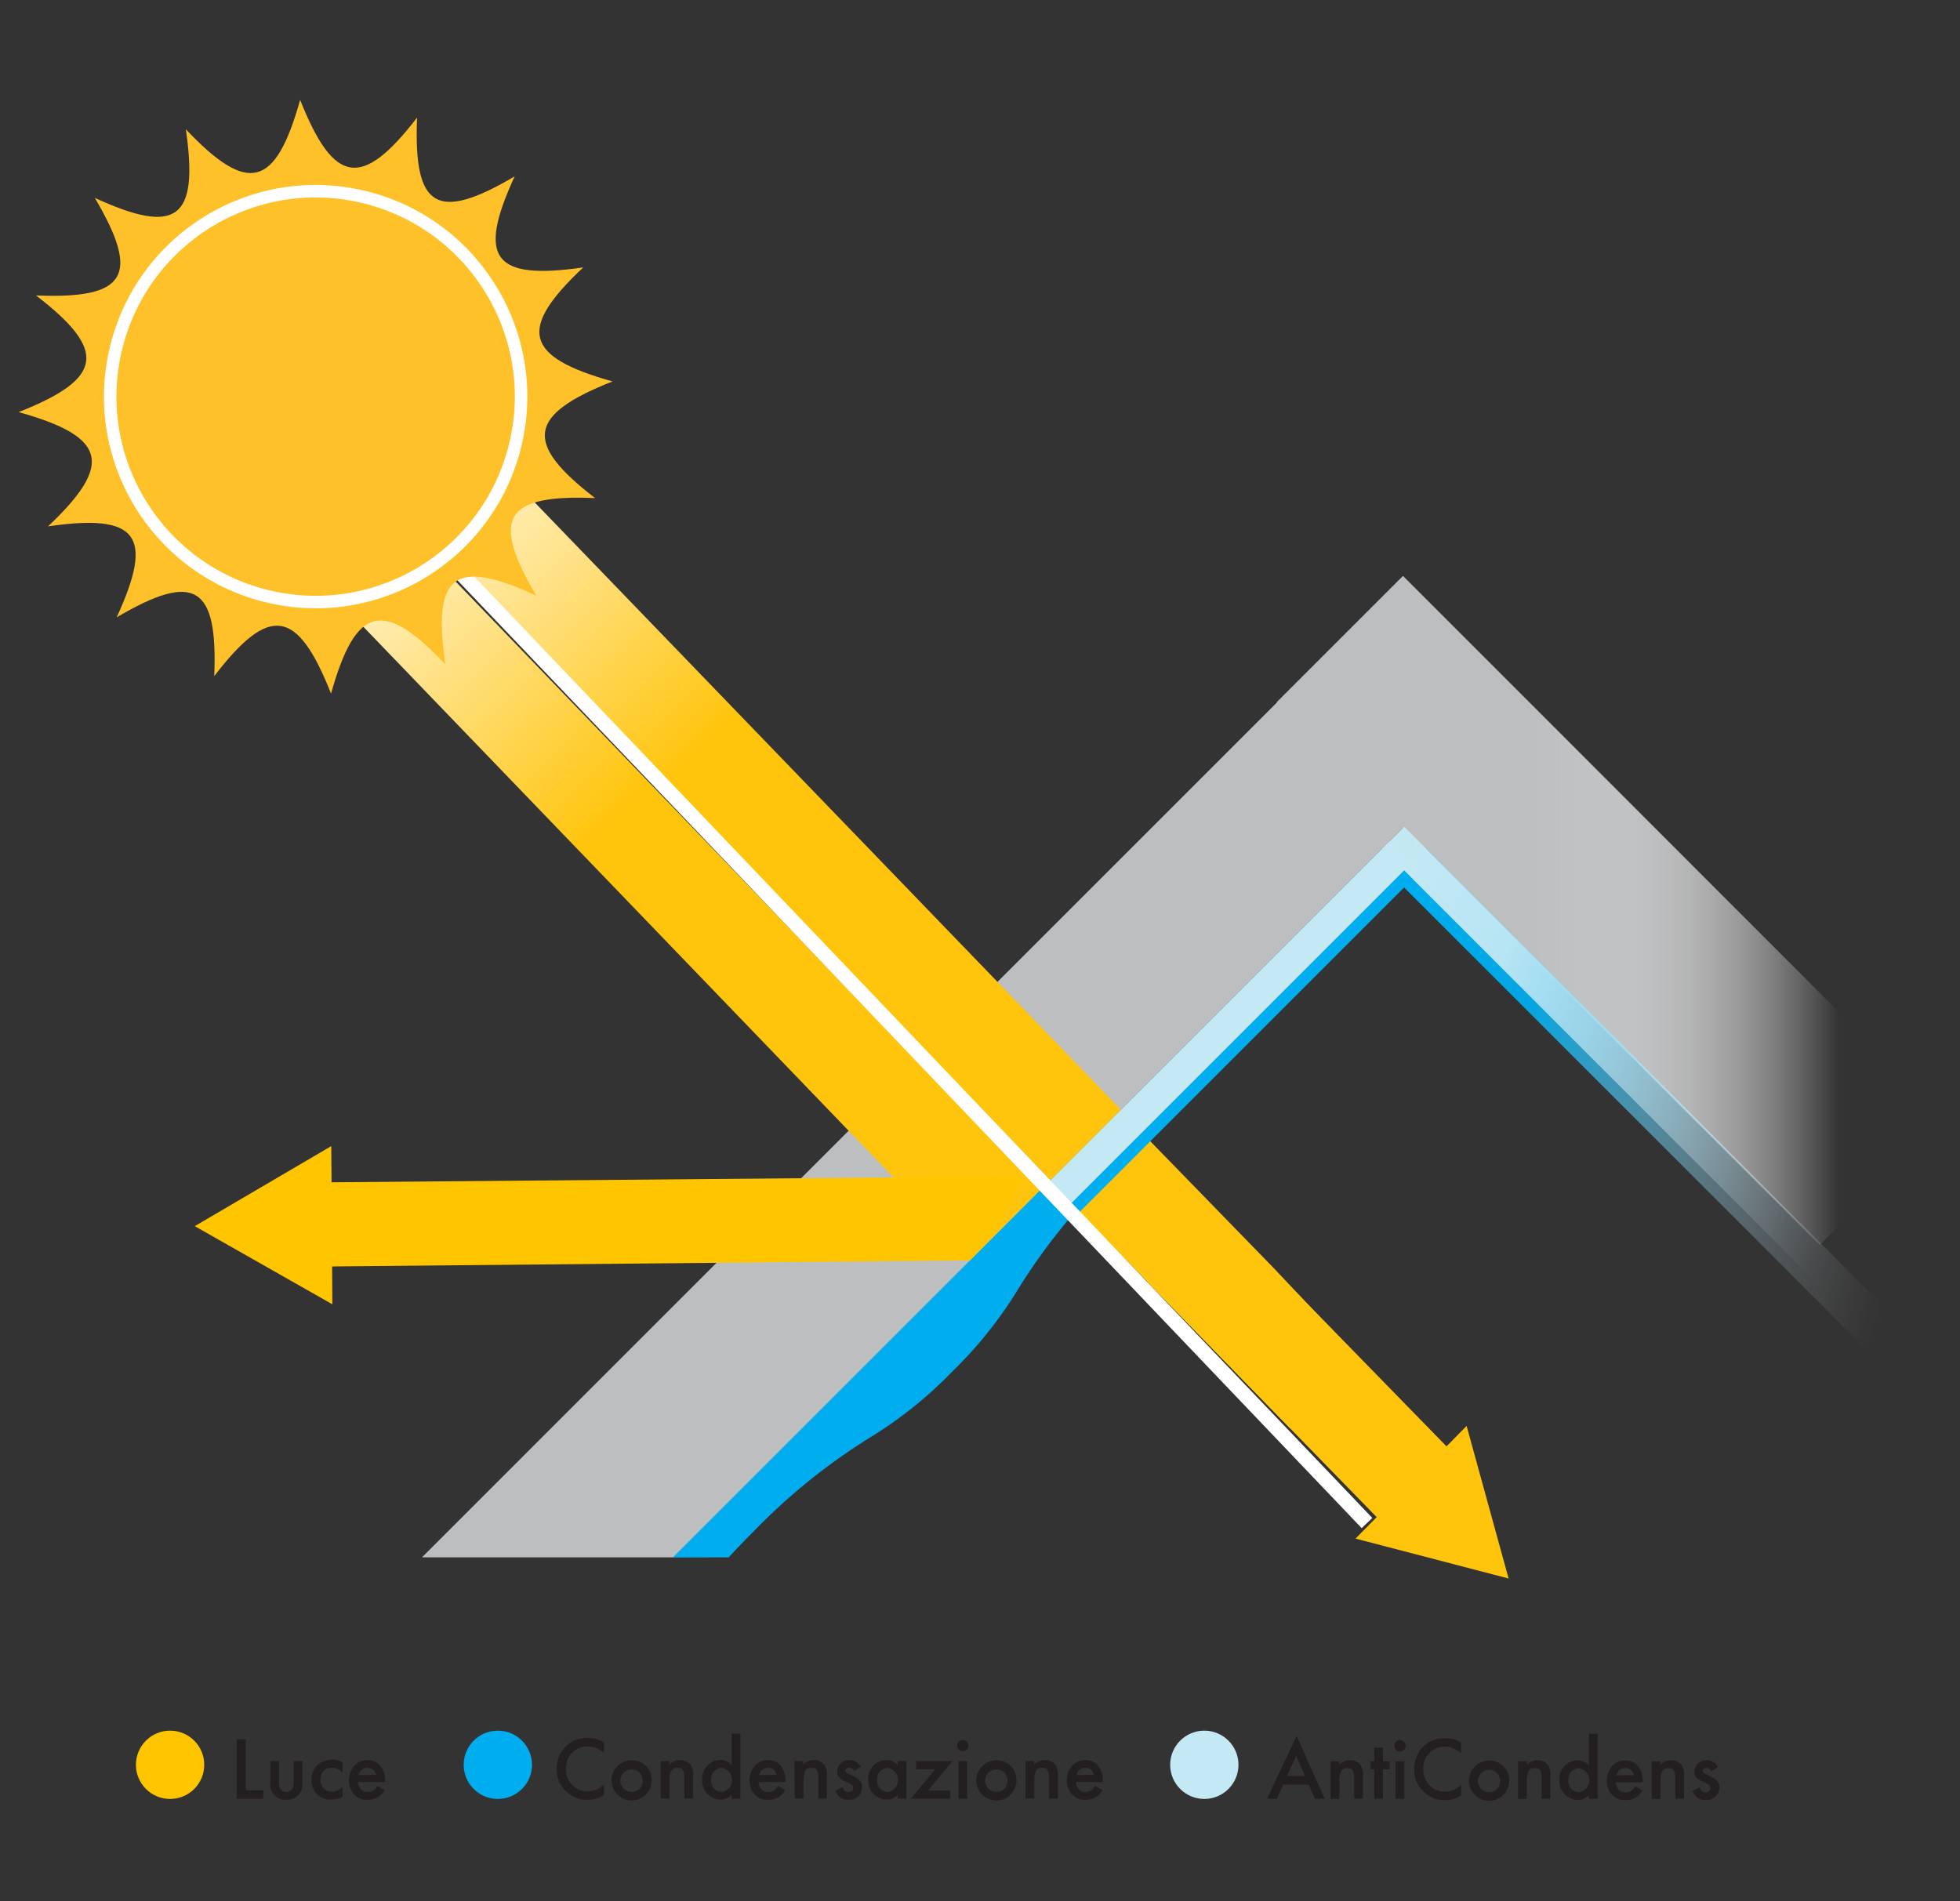 <svg id="stippelijnen" xmlns="http://www.w3.org/2000/svg" xmlns:xlink="http://www.w3.org/1999/xlink" viewBox="0 0 400 388"><rect x="0" y="0" width="400" height="388" fill="#333333" stroke="none"/><defs><style>.cls-1,.cls-14{fill:none;}.cls-2{fill:url(#linear-gradient);}.cls-3{fill:url(#linear-gradient-2);}.cls-4{fill:url(#linear-gradient-3);}.cls-5{fill:url(#linear-gradient-4);}.cls-6{fill:#bcbec0;}.cls-7{fill:url(#Naamloos_verloop_11);}.cls-8{fill:#00aeef;}.cls-9{fill:#ffc40c;}.cls-10{fill:url(#Naamloos_verloop_11-2);}.cls-11{fill:#ffc600;}.cls-12{fill:#231f20;}.cls-13{fill:#c5e9f4;}.cls-14,.cls-16{stroke:#fff;stroke-miterlimit:10;}.cls-14{stroke-width:3px;}.cls-15,.cls-16{fill:#fec129;}.cls-16{stroke-width:2.55px;}.cls-17{clip-path:url(#clip-path);}.cls-18{fill:#b68150;}</style><linearGradient id="linear-gradient" x1="260.59" y1="185.85" x2="397.11" y2="185.85" gradientTransform="translate(692.79 84.73) rotate(135)" gradientUnits="userSpaceOnUse"><stop offset="0" stop-color="#bcbec0"/><stop offset="0.36" stop-color="#bec0c2" stop-opacity="0.97"/><stop offset="0.84" stop-color="#fff" stop-opacity="0"/></linearGradient><linearGradient id="linear-gradient-2" x1="260.59" y1="185.85" x2="397.11" y2="185.85" gradientTransform="translate(692.79 84.73) rotate(135)" gradientUnits="userSpaceOnUse"><stop offset="0.38" stop-color="#bcbec0"/><stop offset="0.5" stop-color="#c7c8ca" stop-opacity="0.86"/><stop offset="0.84" stop-color="#fff" stop-opacity="0"/></linearGradient><linearGradient id="linear-gradient-3" x1="284.8" y1="277.12" x2="492.69" y2="277.12" gradientTransform="matrix(0.77, -0.23, -0.23, 0.77, 109.07, 109.07)" gradientUnits="userSpaceOnUse"><stop offset="0" stop-color="#00aeef"/><stop offset="0.22" stop-color="#00aeef" stop-opacity="0.93"/><stop offset="0.34" stop-color="#38c0f3" stop-opacity="0.73"/><stop offset="0.52" stop-color="#8ddbf8" stop-opacity="0.42"/><stop offset="0.67" stop-color="#caeefc" stop-opacity="0.19"/><stop offset="0.78" stop-color="#f1fafe" stop-opacity="0.05"/><stop offset="0.84" stop-color="#fff" stop-opacity="0"/></linearGradient><linearGradient id="linear-gradient-4" x1="277.82" y1="275.04" x2="498.98" y2="275.04" gradientTransform="matrix(-0.33, 0.71, -0.33, -0.71, 551.16, 140.87)" gradientUnits="userSpaceOnUse"><stop offset="0" stop-color="#c5e9f4"/><stop offset="0.22" stop-color="#c5e9f4" stop-opacity="0.93"/><stop offset="0.34" stop-color="#d3eef7" stop-opacity="0.71"/><stop offset="0.52" stop-color="#e6f5fa" stop-opacity="0.41"/><stop offset="0.67" stop-color="#f3fbfd" stop-opacity="0.19"/><stop offset="0.78" stop-color="#fcfefe" stop-opacity="0.05"/><stop offset="0.84" stop-color="#fff" stop-opacity="0"/></linearGradient><linearGradient id="Naamloos_verloop_11" x1="-1143.09" y1="-4342.63" x2="-1061.89" y2="-4342.63" gradientTransform="matrix(0.89, 0.92, -0.36, 0.35, -460.47, 2635.36)" gradientUnits="userSpaceOnUse"><stop offset="0" stop-color="#fff"/><stop offset="0.1" stop-color="#fffbef"/><stop offset="0.3" stop-color="#fff1c5"/><stop offset="0.58" stop-color="#ffe080"/><stop offset="0.92" stop-color="#ffca23"/><stop offset="1" stop-color="#ffc40c"/></linearGradient><linearGradient id="Naamloos_verloop_11-2" x1="-1497.3" y1="-4394.72" x2="-1433.34" y2="-4394.72" gradientTransform="matrix(1.13, 1.17, -0.35, 0.34, 202.32, 3342.05)" xlink:href="#Naamloos_verloop_11"/><clipPath id="clip-path"><circle class="cls-1" cx="630.31" cy="423.07" r="9.29"/></clipPath></defs><rect class="cls-2" x="250.51" y="167.65" width="156.68" height="36.39" transform="translate(429.97 549.79) rotate(-135)"/><rect class="cls-3" x="250.51" y="167.65" width="156.68" height="36.39" transform="translate(429.97 549.79) rotate(-135)"/><path class="cls-4" d="M397.91,280.09,291,173.18l-6.2,6.2L391.72,286.29Z"/><rect class="cls-5" x="263.59" y="217.88" width="141.61" height="6.31" transform="translate(414.55 613.78) rotate(-135)"/><polygon class="cls-1" points="173.06 79.42 189.02 51.34 205.35 79.2 173.06 79.42"/><polygon class="cls-1" points="180.71 69.97 182.08 210.51 189.81 215.76 199.19 220.23 197.88 69.85 180.71 69.97"/><polygon class="cls-1" points="214.61 168.03 223.3 152.75 232.19 167.91 214.61 168.03"/><polygon class="cls-1" points="218.77 162.89 219.24 226.31 228.72 226.47 228.12 162.83 218.77 162.89"/><polygon class="cls-6" points="137.44 317.86 311.93 143.36 286.27 117.7 86.12 317.86 137.44 317.86"/><polygon class="cls-7" points="214.61 241.1 72.64 94.03 87.28 79.91 228.72 226.47 214.61 241.1"/><path class="cls-8" d="M148.71,317.86c1.55-1.68,3.25-3.46,5.17-5.37a123.86,123.86,0,0,1,23.53-19,85.23,85.23,0,0,0,16.91-13.53A85.32,85.32,0,0,0,207.85,263a124,124,0,0,1,19-23.53c10.87-10.87,2.28.11,8.22-3.72L228.21,227l-90.89,90.89Z"/><path class="cls-9" d="M263.31,291.56l-49.62-50.94,14.65-14.28L260,258.88,298.78,300S267,285.36,263.31,291.56Z"/><polyline class="cls-9" points="234.19 261.7 248.25 247.07 299.25 299.35 285.18 313.98"/><polygon class="cls-9" points="299.31 291.04 307.88 322.18 276.64 314.03 299.31 291.04"/><polygon class="cls-10" points="198.31 256.88 56.19 109.27 70.59 95.42 212.4 242.75 198.31 256.88"/><polygon class="cls-11" points="67.83 266.21 39.75 250.26 67.61 233.92 67.83 266.21"/><polygon class="cls-11" points="58.38 258.57 197.99 257.25 204.17 249.47 208.64 240.09 58.26 241.39 58.38 258.57"/><circle class="cls-8" cx="101.6" cy="360.2" r="6.97"/><path class="cls-12" d="M267.08,364.23h-5.19l-1.33,2.93h-2l6.05-12.86,5.75,12.86h-2Zm-.74-1.75-1.81-4.12-1.87,4.12Z"/><path class="cls-12" d="M271.55,359.49h1.79v.71a2.65,2.65,0,0,1,2.07-.91,2.55,2.55,0,0,1,2.26,1,3.43,3.43,0,0,1,.48,2.13v4.7h-1.79V362.9c0-1.95-.73-2-1.4-2s-1.62.11-1.62,2.59v3.68h-1.79Z"/><path class="cls-12" d="M282.25,361.13v6h-1.79v-6h-.74v-1.64h.74v-2.8h1.79v2.8h1.36v1.64Z"/><path class="cls-12" d="M285.71,355.17a1.15,1.15,0,1,1-1.15,1.15A1.13,1.13,0,0,1,285.71,355.17Zm.89,4.32v7.67h-1.78v-7.67Z"/><path class="cls-12" d="M298.19,357.85a4.74,4.74,0,0,0-3.29-1.35,4.34,4.34,0,0,0-4.43,4.63,4.39,4.39,0,0,0,4.44,4.56,4.8,4.8,0,0,0,3.28-1.41v2.21a6.6,6.6,0,0,1-3.33.91,6.05,6.05,0,0,1-4.3-1.68,6,6,0,0,1-1.95-4.59,6.34,6.34,0,0,1,1.95-4.75,6,6,0,0,1,4.39-1.59,5.71,5.71,0,0,1,3.24.88Z"/><path class="cls-12" d="M308,363.34a4.1,4.1,0,1,1-4.1-4A4,4,0,0,1,308,363.34Zm-1.82,0a2.28,2.28,0,1,0-2.28,2.45A2.23,2.23,0,0,0,306.14,363.35Z"/><path class="cls-12" d="M309.81,359.49h1.78v.71a2.67,2.67,0,0,1,2.08-.91,2.57,2.57,0,0,1,2.26,1,3.45,3.45,0,0,1,.47,2.13v4.7h-1.79V362.9c0-1.95-.72-2-1.4-2s-1.62.11-1.62,2.59v3.68h-1.78Z"/><path class="cls-12" d="M324.27,353.88h1.79v13.28h-1.79v-.8a2.93,2.93,0,0,1-2.29,1,3.8,3.8,0,0,1-3.72-4.08,3.75,3.75,0,0,1,3.74-4,2.8,2.8,0,0,1,2.27,1.09Zm-4.19,9.47a2.25,2.25,0,0,0,2.14,2.45,2.48,2.48,0,0,0,0-4.91A2.24,2.24,0,0,0,320.08,363.35Z"/><path class="cls-12" d="M335.19,365.41a4,4,0,0,1-1.29,1.41,4.23,4.23,0,0,1-2.26.58,3.41,3.41,0,0,1-2.59-1,4.09,4.09,0,0,1-1.13-2.93,4.51,4.51,0,0,1,1.22-3.15,3.5,3.5,0,0,1,2.57-1,3.33,3.33,0,0,1,2.46,1,4.63,4.63,0,0,1,1.07,3.25v.21h-5.5a2.56,2.56,0,0,0,.66,1.55,1.83,1.83,0,0,0,1.37.5,1.86,1.86,0,0,0,1.22-.39,2.68,2.68,0,0,0,.71-.84Zm-1.77-3.11a1.83,1.83,0,0,0-.54-1,1.86,1.86,0,0,0-2.46.05,2,2,0,0,0-.55,1Z"/><path class="cls-12" d="M337.09,359.49h1.78v.71a2.67,2.67,0,0,1,2.08-.91,2.57,2.57,0,0,1,2.26,1,3.45,3.45,0,0,1,.47,2.13v4.7H341.9V362.9c0-1.95-.73-2-1.41-2s-1.62.11-1.62,2.59v3.68h-1.78Z"/><path class="cls-12" d="M349.3,361.51a1.3,1.3,0,0,0-1.1-.65.75.75,0,0,0-.54.2.59.59,0,0,0-.17.4.49.49,0,0,0,.26.44c.11.07.22.11.6.31l.91.45a3.82,3.82,0,0,1,1.08.71,1.93,1.93,0,0,1,.56,1.42,2.52,2.52,0,0,1-.67,1.75,2.74,2.74,0,0,1-2.15.86,2.61,2.61,0,0,1-1.66-.49,3.05,3.05,0,0,1-1-1.41l1.46-.69a2.06,2.06,0,0,0,.42.73,1.1,1.1,0,0,0,.78.29,1.08,1.08,0,0,0,.73-.25.91.91,0,0,0,.26-.6.82.82,0,0,0-.24-.59,2.37,2.37,0,0,0-.76-.47l-.66-.31a4.07,4.07,0,0,1-1.06-.66,1.66,1.66,0,0,1-.54-1.29,2.39,2.39,0,0,1,.63-1.64,2.5,2.5,0,0,1,1.88-.73,2.39,2.39,0,0,1,1.42.4,2.74,2.74,0,0,1,.88.95Z"/><circle class="cls-13" cx="245.78" cy="360.2" r="6.97"/><path class="cls-8" d="M214.17,241.12l67.92-67.92,6.2,6.2-67.92,67.92Z"/><rect class="cls-13" x="201.86" y="205.52" width="98.43" height="6.31" transform="translate(-74.02 238.66) rotate(-45)"/><line class="cls-14" x1="94.46" y1="117.43" x2="278.98" y2="310.86"/><path class="cls-15" d="M125,77.85c-17.29,6.83-18.2,12.54-3.55,23.81-18.47-.77-21.38,4-12,19.91-16.76-7.72-21.23-4.34-18.57,14-12.71-13.42-18.3-11.93-23.32,6C60.69,124.21,55,123.3,43.72,138c.76-18.47-4-21.38-19.91-12,7.71-16.76,4.33-21.23-14-18.57,13.43-12.71,11.93-18.3-6-23.32,17.29-6.84,18.2-12.55,3.54-23.81,18.48.76,21.38-4,12-19.91,16.77,7.71,21.23,4.33,18.58-14,12.71,13.43,18.29,11.93,23.32-6C68.14,37.71,73.85,38.62,85.12,24c-.77,18.48,4,21.38,19.91,12-7.72,16.77-4.34,21.23,14,18.58C105.57,67.23,107.06,72.82,125,77.85Z"/><circle class="cls-16" cx="64.42" cy="80.96" r="41.92" transform="translate(-29.8 123.71) rotate(-75.9)"/><g class="cls-17"><path class="cls-18" d="M390.1,223.46l8.62-1.46c1.84.13,5.48-.28,4.69,1.12l-5.88.82c4.25,1.33,5.86-1.14,10.14.51l-5.22,3.19c-3.15.52-7.26.82-8,2.54,2.44,1.52,1.22-1.61,4.52-.83.5.44.12,1.29,2.87,1.32l-1.42-.34L413.6,229l4.78,2.61c-.49-.46-1.9-.85-1-1.24,2,2.14,1.22-1.56,5,.13-1.86-.52-3.29-1.24-6-.72l1.6-2.72a23.85,23.85,0,0,1,6.78-.66l-2.16,1.31,5.9-.26-.54-.78,7.7-.7,2.82,1.11c2.68-.76,5.36-1.45,8-2.05,0-.66-1.91-1.25-.59-1.78,5.46.14,5.26,3.58,11,1.58,1.42.77,4.64,1.48,3.83,2.82,2.79.88-1.33.21-4.11-.35,1.84.26,1.44.77.56,1.45l-5.05-1c2.41,1.71-4.57-.5-.31,1.81-5.1-1.6-8.47,1.67-13.17-.23l-5.27,2.33-9.55.18c5.93.08,10.64,2,16,.68l-2.76-.46c3.62-.4,7.23-.71,10.83-.9l-.93-.29c7.22-.26,9.15,1.32,10.91.6l-.06-.64c.45-.18,7.28.4,8.19.37l.41-.51c1.47,1.43,5.82-.7,7.27.48l-.52-.81c-1.33.15-2.67.36-4.48.42l1.25-1.51c3.2.39,7.34,1.59,11.31.42l.54,1.46,9.07,1c-.94-.65-1-1.31.36-1.48l8.21,1.63c-.5-1.16,1.63-2.94,5.73-2l.5.83-1-1.33,5.45,1.11.76-2.59c1.37.52,3.58.09,2.8,2,2.7.06,5.85.3,7.28,1.49l-1.35.13,3.63.74.77-2.27,1.84.7c-.5-1.16,0-1-2.31-1.2,2.15-1.78,8.55.42,9.8-1,0,.67-.35,1.47-3.48,1.48,7.24,1.65,9.22-3,17-.83,0-.66-1-1.36-.57-2.16,6.86,2.78,4.13,1.67,10.1,4.41l-3.57.48c-3.62-.83-6.85-2.77-10.84-1.82l1.89,1.72c1.39.88,10.25-.66,12.61,1.59,0-.34-3.66-1.49-.51-1.18,3.63.85-2.6,1.47,3.67,2.19L552,235c-3.12.34-3.39,3.44-4.71,3.53l-8.63-2.2c3.26,2.29-5.7,1.86-.25,3.75,1.72-1.56,4.49.22,7.19.67l.79-1.92c5.35-.4,10.73-.19,15.58-1-1.9-2.41,5.3-1,3.41-3.05l5.42,1.34c.85-.93,2.63-.82,4.46,0,2.56-2.13-9.48-2.43-5.89-1.87l.51,1.18c-1.95-3.43-19.45-5.31-15.08-6.67,5.08,3,14.79,1.43,17.65,4.88l3.48-1.74c.92.72,3.19,1,5.41,1,.48.85-2.56,2.45,1.91,2.41l.34-1.77c2.73.82,3.27,3,5.46,2-2.66.44.07,1.64.12,2.63,2.63-.46,8.93,1,7.56.09L595,239.43l3.13.09,3.25,3.36,4-.51,8.09,1.95-.86.92c2.74,1.52,7.49-1.48,6.21-.13,1.84,1.14,3.65,2.29,2.81,3.53,3.59,1.29,14.18-.07,18.27,2.09l.93,1.38-3.57-.63c1,1.72,5.36.8,4.11,2.81l-1.75.51-4.09-2.49-1.7,1.82,7.59,1.15,5.5,4.43,2.17-.95-3.6-1.64.77-2.22c-.4,1.11,6.24,1.23,5.34.82.88-.24-3.15-1.43-6.69-1.43-4.5-2.06,1.4,1.93-2.62.74l1.26-1.36,12.39.16c-3.1-.12-1-2.37-5.83-2l1.75-.5c2.65-.09,5.81,1.35,9.85,2.87l6.59-.87c8.42.62,13.85,3.74,23.62,5.29-3.49,1-6.73-2.75-8.83-.16l4,1.52,2.62-.75,1.83,1.16c7.08,1,5.63-1.93,12.77-.34l-1.74.84,10.26,2.69.81-1.24c3.57,1,6.76,3.05,10.72,2.91-4.48-1.38-5-3.22-3.68-3.27l2.7,1.22c-.54-2.16,7-.39,10.57.2-1.7,1.18,5.74.29,3.16,1.71,5.73,0,14.08.12,16.8,1.64,1.38,1.25-1.7,1.51-3.44,2l4.45.67,2.87-4.22,6.64,1.24,4.76-1.82-3.6-1.87c-1.73.87-8.37-.38-7.41,1.65-3.56-1.2-5-2.81-9-3.6l3.54.27c-7.14-2.19-12.77-.17-19-3,.5,1.18-2.59,1.1-4.33,1.62-4-.79-7,.05-11.51-1.31,1,1.72-5.24,1.19-7.38,2.46-.5-1.51-3.6-1.94-4.12-3.46,3.47-1.66,10.13-.27,15.41-.13l1.67-2.14-1.73.82-3.66-3.26-1.27,1c-5.34-1.12-3.19-2.4-4.1-2.81L711,252.46c-4.46-1.38-8.08-3.63-14.24-3.54l2.11-2.26c4.5,2,11.49,1,19,2.48-2.68-1.22-1.88-2.79-3.25-4l-6.64-.75,5.42,3.1c-2.64.09-2.3-2-5.75-.34,3.45-1.67-4.52-3-4.57-4-10.68-2.9-16-3.42-26.27-6.15l-2.72-1.89c3.54.65,8.42.94,9.82,2.87l-.48-.87c4,.86,8.42.94,10.69,2.62l2.63-.74c1.41,1.94,8,1,6.74,3.38,6.19.54-.13-3.28,7.39-2.13,3.95-.15,8.44,1.88,14.19,2.55l-.45-.2c-.91-1.05,6.64.71,6.63.37-8.39-.82-9.51-5.89-14.7-4l-2.3-2.33c-1.29,1-3.5.35-6.18-.2l.93,1.06c-1.37-1.28-7.14-2.58-10.69-2.9l-3.06.53-1.41-1.93-12.84-1.35c4,1.19-5.3-.15,3.57,1a35.32,35.32,0,0,1-10.53,1l-4.57-3.37c.85-.91,1.71-1.15,3.48-1.32l4,.86-.95-1.72,6.19.24-3.7-3.62-11.5-.72c-5.87-2.67-13.8-2.1-20.92-3.08l-4.06-1.84c-5.8-.67-13.88-2.7-20.46-.81l.39-1.45c-1.72,1.16-4.5-1-6.72-1.41-2.64.77,1.88,2.11-2.1,2.94l8.08,2-10.69-.57.51,1.51c2.26.32,8-.31,7.2,1.58l-5.81-.65-.4.78-3.65-1.6c3.2,1.4-5.34.24,1.44,2.25-4-.81-2.79-2.51-5.47-3.05-2.24,0-6.63.94-9.81-.12l.07,1.64c-1.73.84-6.23-.16-7.53.55-4.11-2.1-4.45.35-9.85-.65-1.88-1.77,4-1.22,5.27-1.63-4.52-1.28-7.16-.46-10.79-1.36.42-.79,1.28-1.38,4-.88l.32-2.43-9.45-1.11c3.5-1.74-7.68-1.65-3.25-2.34-.36,1.46-4.91-.19-7.6-.3l-1-2.34-3.09,1-5.06-2c1,1.68-3.56.48-5.81.54,2.29.6,4.12,1.34.55,1.83,6.24-1,15.34,1.37,16.81,3.58-3.94,1.6-13.43.67-16.64-.63l-3.69-1.81c-1.29,1.08-4.84,1.89-1.17,3.38l-6.26,0-5.53-2.13c2.23-.44-3.24-1.23,1.23-2.1,1.45,1.51-3.6.24-4.94.37-1.87-1.36-1.51-2.5,1.16-3.4,2.7.06,3.19.89,2.35,1.85l1.75-.94,5.45.86,0-.66,8.15,1-5-1.38a7.11,7.11,0,0,1,4.5.21L538,207.79l10.78-.14c-6.12-.87-12.52-1-18.71-1.22s-12.2-.4-17.48-1.77c1,1.34,7.06,4.92,2.06,4.31l3.12-.74c2.74.72,1,1.33-.33,2.12L507,208.61c.41-.47-2.35-1.52,1.25-1.44l2.78,1.06,1.26-1.44-3.65-.75,2.68-.59-2-2.66c-5.45-.79-1.7,1.59-6.23,1.15l5.55,2.43c-4.85,1.68-.75,2.26-4.21,4.48.88,0-6.43-1.8,3.17.57l-1.84-.71,5,.94-4.43,1.2c1.8.05-3.53,1.22,3.14-.08-.86.63-3.52,1.21-1.64,2.57l4.16,1.58,2.64-.92,5.48,1.12.56,2.14c-2.34-1.53-7.24-.83-10.46-1.73l.1,1.63-4,.07,2.71.4a8.54,8.54,0,0,1-3.56.55c-1-2-6.9-2.62-7.92-4.2-1-1,6.82.87,7.23.43-1-1.72-9.51-.63-7.38-2.72-2.22.82-1.49-2.13-3.57.65l.34-1.46,6.36.32-2.36-1.48,3.6-.29c-2.25.08-4.21-2.14-2-2.66l-5.91-.47.37-1.15c-4.67-2-5.89.18-5.48-.31-.94-.66-4.16-1.47-1.94-2l1.43.81L485,204.23l.1,1.3-7.73-.14-3.75-1.62-5.86.62c.07,1-5.08-1-.37,1.15-5.46.19-7.89-1.86-13.36-1.67l2.19-1.22,4.61.82c-2.25.25-.48-.47-1.42-.77l8.73.53c-2.79-.56-10,.34-7.44-1.72,1.82,0,3.67.21,2.68-.74-4.94,1,1.7-1.69-5,0l3.57-1.11a31.14,31.14,0,0,0,11.41.17l3.48-2.3-5.16-2.43,9.14.95c5-.5-1.08-2.61.25-3.11l-7.2,1.33-4.15-.75c2.42,1.71-6.24,2.17-3.49,2.4"/><path class="cls-18" d="M384.59,223.41A52.24,52.24,0,0,0,394,225l-3.85-1.53"/><path class="cls-18" d="M394.64,255.86l3.19.14c-3.78-1.54-6.35.06-11.91-1"/><path class="cls-18" d="M393.78,284.46c3-1.81,10.31-.33,7-2.42l2.32.89.27-2.16c-2.72,0-7.91,2.19-8.09.24-.85.43,1,.56.59,1.42l-5.78.8"/><path class="cls-18" d="M388,248.26c-.63,3,10.32-1.64,8.36,1.68.84-.75-.12-1.29,2.61-1.27-7.18,1.12,4.58-4.61-5.78-3.29"/><path class="cls-18" d="M401.2,243.51c-1.84-.12-3.15.51-3.07,1.16,3.64-.08,3.79,1.55,8.3,1-2.3-.23-1.95-1.42-5.23-2.2-1-.87,2.22-.74,3.09-1.16,2.74,0,1.5,1.3,1,1.19l5.4-.92.17,1.95-3.65.07,2.82,1c1.29-.95,2.6-1.62,4.49-.8,1.93,1.1-4.48.77-3.45,2,.37-.91,5.28-1.86,7.64-.82l-1-1.24,6.33-.12c-5-.14,1.67-1.75-3.79-2,.92.26.51.78,1,1.24-1.82.12-2.31-.33-4.09.12l-.34,1.17c-3.64-.06.23-2.49-3.34-1.87,3.57-.62,2.91-3,8.41-2.42,1.26-1.23-1.93-1.17-2.89-1.76-1.32.59-.35,1.17-2.13,1.63.3-1.8-2.73-.2-5.06-.7s-6.12,3-11.2,2.38Z"/><path class="cls-18" d="M424.73,252.46c.87-.39,3.91-1.75,4.89-.84.89-.39-1.41-.72-2.35-1l-4.35,2c-2.31-.66-4.25-2.16-2.56-3.59a128.13,128.13,0,0,1-18.84,2.49l-.35,1.2c-3.14.51-6.74.91-8.47,1.75"/><path class="cls-18" d="M392.7,254.44c3.37,2.08,4.4-1.47,9.48-.56.59,1.41-.26,2.15-2.88,3.1,1.33-.31-.51-.43-.51-.43"/><path class="cls-18" d="M389.38,276.11c1.83.44,4.35-1.48,6.65-1.24"/><path class="cls-18" d="M390.58,293.16c2.66-.29,2.86,1.65,7.29,1.16l-2.54,1.6,5.32-.6c-3.58.07-2.45-2.19-2.5-2.83l4.43-.49c1.28-.64-.16-1.62-1.6-2.61-.39.53-5.23,1.56-2.08,1.7-1.76.2-5.74.81-6.3-.28"/><path class="cls-18" d="M397.32,368.24l1.34.34c-2.21-.25,2-2-1-1.52C396.81,367.47,396.42,368,397.32,368.24Z"/><path class="cls-18" d="M398.56,381.53l-.83.42c3-.5,7.77-.21,7.22-1.62-.9-.23-2.18-.25-1.81-.78C401.9,380.18,397.17,380.53,398.56,381.53Z"/><path class="cls-18" d="M405.88,451.94c2.87-2-9.08.8-5-1.58-6-.05-7,1.86-10.79,2.13l.69-132.64a20.41,20.41,0,0,1,2.13.88c-1.31.21-.41,1.4,0,2l2.18-.68,3.07,2.17c0-2.63-5.26-2.47-4.4-4.92l4.37,1.94a29.86,29.86,0,0,0-4.39-2.93l-1.31.53c-.15-.32-.87-.65-1.56-.94l-.7,136.59c1.25,0,2.45-.07.3,1a21.85,21.85,0,0,1,5.52-1.56c-.27,1.52,2.68.46,5.3.66,5.23-.28,1.83-3.47,7.59-2.63C408,451.41,406.77,451.79,405.88,451.94Z"/><path class="cls-18" d="M399.05,317.47l4.82,1.23Z"/><path class="cls-18" d="M394,335.77c-1.34-1.78-.45-1.59-3.09-3.16C390.44,334.32,390,334.07,394,335.77Z"/><path class="cls-18" d="M390.74,430.28c-.91.38-1.49.77-1.6,1.08l.46-90.42c.18-.09.2-.21,0-.37l-.47,91.16c0,.24.52.38,1.36.4Z"/><path class="cls-18" d="M391.85,342.37c3.09,1.17,5.71.76,8.79,1.61C398,343.4,392.71,340.91,391.85,342.37Z"/><path class="cls-18" d="M398.37,419.3c-2.18.22-2.76-.82-4.34.82l-2.37-1.36a14.4,14.4,0,0,1-3.05,1.45l.35-68.15a28.17,28.17,0,0,0,4.74.58A23.49,23.49,0,0,1,389,350.8l-.37,70.67C392.59,421.69,396.83,422.06,398.37,419.3Z"/><path class="cls-18" d="M397.25,354.08l0-.66a5.36,5.36,0,0,1,2.66,1.24c-.45-1.58-5.73-2.74-5.77-4.4C391.94,350.94,397.22,353.42,397.25,354.08Z"/><path class="cls-18" d="M404.77,360.51c1.31.46,4,.71,3.08,1.5,5.29,1.17-2.2-2,2.63-1.06-.88-.52-4.4,0-6.16-1.69l1.33.78c-3.1-.84-4.84-.89-8.81-2.26C399.46,359,400.82,360.13,404.77,360.51Z"/><path class="cls-18" d="M393,407c-1.37-.23-3.81,1.89-4.44.21l.1,1-.6,0,.23-44.16c9.54,3.6,19.82,5,27.59,6.93l-.42,1.39c3.52.43,4,1.34,7,2.48-1.31-1.43.91-.46,2.66-.41-1.33-.46-4.41-.62-4.41-1.28,4.84.21,12.34,3.62,14.54,3.88l-1.79-2.66c-2.19,1-3.54-1.73-5.27-.45-4.42-.94-8-3.66-4-3-5.3-2.77-7.46.55-10.55-2.23l.42.25c-3.5-.39-9.7-3.1-10.58-3.94-3.9.11-10-.89-15.17-1.86l-.24,45.94,5-1.12Z"/><path class="cls-18" d="M406.39,382c-6.58,1.58-5.34.59-12.36,2.5l.93.16c-3,1.08-6.1,1.84-7.62.65l-.33.87v-.08l.43-.75a1.59,1.59,0,0,0-.37-.29v2.16c1.78.31,6-2.08,4.56-.27,5.35-.38,10.51-2.61,14.93-3.34Z"/><path class="cls-18" d="M399.33,382.83c-3.55-1.1-.92-1.84-1.8-2l-2.21.33Z"/><polygon class="cls-18" points="394.27 366.52 397.45 366.44 398.71 365.39 394.27 366.52"/><path class="cls-18" d="M399.78,362.74c-2.63,1.14-5.85.55-6.4-.16.64,1.68-3.5,1.34-5.72,1.93l2.14-1.23-3.49,1.33C391.08,366.3,395,364.73,399.78,362.74Z"/><path class="cls-18" d="M398.71,340.77c1,.48,1.68-1.29,1.62-1.93-1.59,2.25-4.55.48-7.23,1-1-.48-.13-1,1.64-1.61-.22,2.17,4.48-1.14,5.08.23,3-2.33-.87.48-3.27-.56l3.06-1.37c-2.7.49-7.73.9-7.37,0,1.82-.34,2.78.15,2.2-.89l-3.09,1.06c-1.21,1.69,7.29-.68,4.75,1.42a14,14,0,0,1-6.43.22l3.47,2.12a20.83,20.83,0,0,0-5.24,2.33l11-.72C399.24,341.49,396.51,341.66,398.71,340.77Z"/><path class="cls-18" d="M399.27,304.22c-1.46-.56-6.89,1.08-5,1.07C397.31,303.59,397.17,306.41,399.27,304.22Z"/><path class="cls-18" d="M385.23,304.2c.53.39-1.88,3.82,4,2.18l-3.14-3Z"/><path class="cls-18" d="M392,301.76a5.67,5.67,0,0,0-2.79.19l1.51.86C391.13,302.56,392,302.08,392,301.76Z"/></g><circle class="cls-11" cx="34.71" cy="360.2" r="6.97"/><path class="cls-12" d="M123.24,357.8a4.74,4.74,0,0,0-3.3-1.35,4.34,4.34,0,0,0-4.42,4.63,4.39,4.39,0,0,0,4.44,4.55,4.84,4.84,0,0,0,3.28-1.4v2.2a6.6,6.6,0,0,1-3.33.91,6.09,6.09,0,0,1-4.3-1.67,6,6,0,0,1-2-4.59,6.36,6.36,0,0,1,2-4.76,6,6,0,0,1,4.39-1.58,5.8,5.8,0,0,1,3.24.87Z"/><path class="cls-12" d="M133,363.28a4.1,4.1,0,1,1-4.1-4A4,4,0,0,1,133,363.28Zm-1.82,0a2.29,2.29,0,1,0-2.28,2.44A2.22,2.22,0,0,0,131.19,363.3Z"/><path class="cls-12" d="M134.85,359.44h1.79v.71a2.64,2.64,0,0,1,2.08-.91,2.59,2.59,0,0,1,2.26,1,3.46,3.46,0,0,1,.47,2.14v4.7h-1.79v-4.27c0-1.95-.73-2-1.4-2s-1.62.11-1.62,2.59v3.68h-1.79Z"/><path class="cls-12" d="M149.32,353.83h1.79v13.28h-1.79v-.81a2.91,2.91,0,0,1-2.29,1,3.79,3.79,0,0,1-3.72-4.08,3.75,3.75,0,0,1,3.74-4,2.78,2.78,0,0,1,2.27,1.09Zm-4.19,9.47a2.24,2.24,0,0,0,2.13,2.44,2.47,2.47,0,0,0,0-4.9A2.23,2.23,0,0,0,145.13,363.3Z"/><path class="cls-12" d="M160.24,365.36a4.07,4.07,0,0,1-1.29,1.4,4.23,4.23,0,0,1-2.26.58,3.4,3.4,0,0,1-2.59-1,4.12,4.12,0,0,1-1.13-2.93,4.51,4.51,0,0,1,1.22-3.16,3.53,3.53,0,0,1,2.57-1,3.29,3.29,0,0,1,2.46,1,4.61,4.61,0,0,1,1.07,3.24v.22h-5.5a2.51,2.51,0,0,0,.66,1.55,1.81,1.81,0,0,0,1.36.49,1.87,1.87,0,0,0,1.22-.38,2.81,2.81,0,0,0,.72-.84Zm-1.77-3.12a1.87,1.87,0,0,0-.54-1,1.77,1.77,0,0,0-1.21-.43,1.68,1.68,0,0,0-1.25.49,2,2,0,0,0-.55,1Z"/><path class="cls-12" d="M162.14,359.44h1.78v.71a2.64,2.64,0,0,1,2.08-.91,2.59,2.59,0,0,1,2.26,1,3.46,3.46,0,0,1,.47,2.14v4.7H167v-4.27c0-1.95-.73-2-1.41-2s-1.62.11-1.62,2.59v3.68h-1.78Z"/><path class="cls-12" d="M174.35,361.46a1.31,1.31,0,0,0-1.1-.66.75.75,0,0,0-.54.2.55.55,0,0,0-.17.4.49.49,0,0,0,.26.44c.11.07.22.11.6.31l.91.46a3.63,3.63,0,0,1,1.07.71,1.89,1.89,0,0,1,.57,1.42,2.56,2.56,0,0,1-.68,1.75,2.74,2.74,0,0,1-2.15.85,2.6,2.6,0,0,1-1.65-.49,3,3,0,0,1-1-1.4l1.46-.69a2.16,2.16,0,0,0,.42.73,1.13,1.13,0,0,0,.78.29,1,1,0,0,0,.73-.26.87.87,0,0,0,.26-.6.84.84,0,0,0-.24-.58,2.33,2.33,0,0,0-.77-.48l-.65-.31a3.65,3.65,0,0,1-1.06-.65,1.67,1.67,0,0,1-.54-1.3,2.41,2.41,0,0,1,.63-1.64,2.5,2.5,0,0,1,1.88-.72,2.34,2.34,0,0,1,1.42.4,2.6,2.6,0,0,1,.88.94Z"/><path class="cls-12" d="M183.17,359.44H185v7.67h-1.78v-.81a2.93,2.93,0,0,1-2.3,1,3.79,3.79,0,0,1-3.72-4.08,3.75,3.75,0,0,1,3.74-4,2.8,2.8,0,0,1,2.28,1.09ZM179,363.3a2.23,2.23,0,0,0,2.13,2.44,2.47,2.47,0,0,0,0-4.9A2.23,2.23,0,0,0,179,363.3Z"/><path class="cls-12" d="M189.38,365.47h4.56v1.64h-8.07l5-6h-3.92v-1.64h7.4Z"/><path class="cls-12" d="M196.49,355.12a1.15,1.15,0,1,1-1.15,1.15A1.12,1.12,0,0,1,196.49,355.12Zm.89,4.32v7.67H195.6v-7.67Z"/><path class="cls-12" d="M207.44,363.28a4.1,4.1,0,1,1-4.1-4A4,4,0,0,1,207.44,363.28Zm-1.82,0a2.29,2.29,0,1,0-2.28,2.44A2.22,2.22,0,0,0,205.62,363.3Z"/><path class="cls-12" d="M209.28,359.44h1.79v.71a2.62,2.62,0,0,1,2.08-.91,2.59,2.59,0,0,1,2.26,1,3.46,3.46,0,0,1,.47,2.14v4.7h-1.79v-4.27c0-1.95-.73-2-1.4-2s-1.62.11-1.62,2.59v3.68h-1.79Z"/><path class="cls-12" d="M225,365.36a4.07,4.07,0,0,1-1.29,1.4,4.23,4.23,0,0,1-2.26.58,3.4,3.4,0,0,1-2.59-1,4.12,4.12,0,0,1-1.13-2.93,4.51,4.51,0,0,1,1.22-3.16,3.53,3.53,0,0,1,2.57-1,3.29,3.29,0,0,1,2.46,1,4.61,4.61,0,0,1,1.07,3.24v.22h-5.5a2.51,2.51,0,0,0,.66,1.55,1.81,1.81,0,0,0,1.36.49,1.87,1.87,0,0,0,1.22-.38,3,3,0,0,0,.72-.84Zm-1.77-3.12a1.82,1.82,0,0,0-.55-1,1.72,1.72,0,0,0-1.2-.43,1.68,1.68,0,0,0-1.25.49,2,2,0,0,0-.55,1Z"/><path class="cls-12" d="M50.16,355v10.41h3.57v1.75H48.31V355Z"/><path class="cls-12" d="M56.94,359.44v4.39a2.2,2.2,0,0,0,.33,1.38,1.46,1.46,0,0,0,1.17.53,1.43,1.43,0,0,0,1.16-.53,2.2,2.2,0,0,0,.33-1.38v-4.39h1.79v4.44a3.21,3.21,0,0,1-.82,2.51,3.48,3.48,0,0,1-2.5.95,3.33,3.33,0,0,1-2.42-.95,3.21,3.21,0,0,1-.82-2.51v-4.44Z"/><path class="cls-12" d="M69.92,361.79a3,3,0,0,0-2.17-1,2.26,2.26,0,0,0-1.69.67,2.45,2.45,0,0,0-.66,1.77,2.58,2.58,0,0,0,.69,1.84,2.34,2.34,0,0,0,1.62.62,3,3,0,0,0,2.21-1v2a4.24,4.24,0,0,1-2.33.6,3.73,3.73,0,0,1-2.92-1.13,4,4,0,0,1-1.09-2.88,4.12,4.12,0,0,1,1.16-3,4.56,4.56,0,0,1,5.18-.58Z"/><path class="cls-12" d="M78.5,365.36a4.07,4.07,0,0,1-1.29,1.4,4.23,4.23,0,0,1-2.26.58,3.4,3.4,0,0,1-2.59-1,4.13,4.13,0,0,1-1.13-2.94,4.51,4.51,0,0,1,1.22-3.15,3.54,3.54,0,0,1,2.57-1,3.27,3.27,0,0,1,2.46,1,4.58,4.58,0,0,1,1.08,3.24v.22H73.05a2.59,2.59,0,0,0,.66,1.55,1.82,1.82,0,0,0,1.37.49,1.91,1.91,0,0,0,1.22-.38,2.92,2.92,0,0,0,.71-.84Zm-1.77-3.12a1.87,1.87,0,0,0-.54-1,1.72,1.72,0,0,0-1.21-.43,1.69,1.69,0,0,0-1.25.49,1.94,1.94,0,0,0-.55,1Z"/></svg>